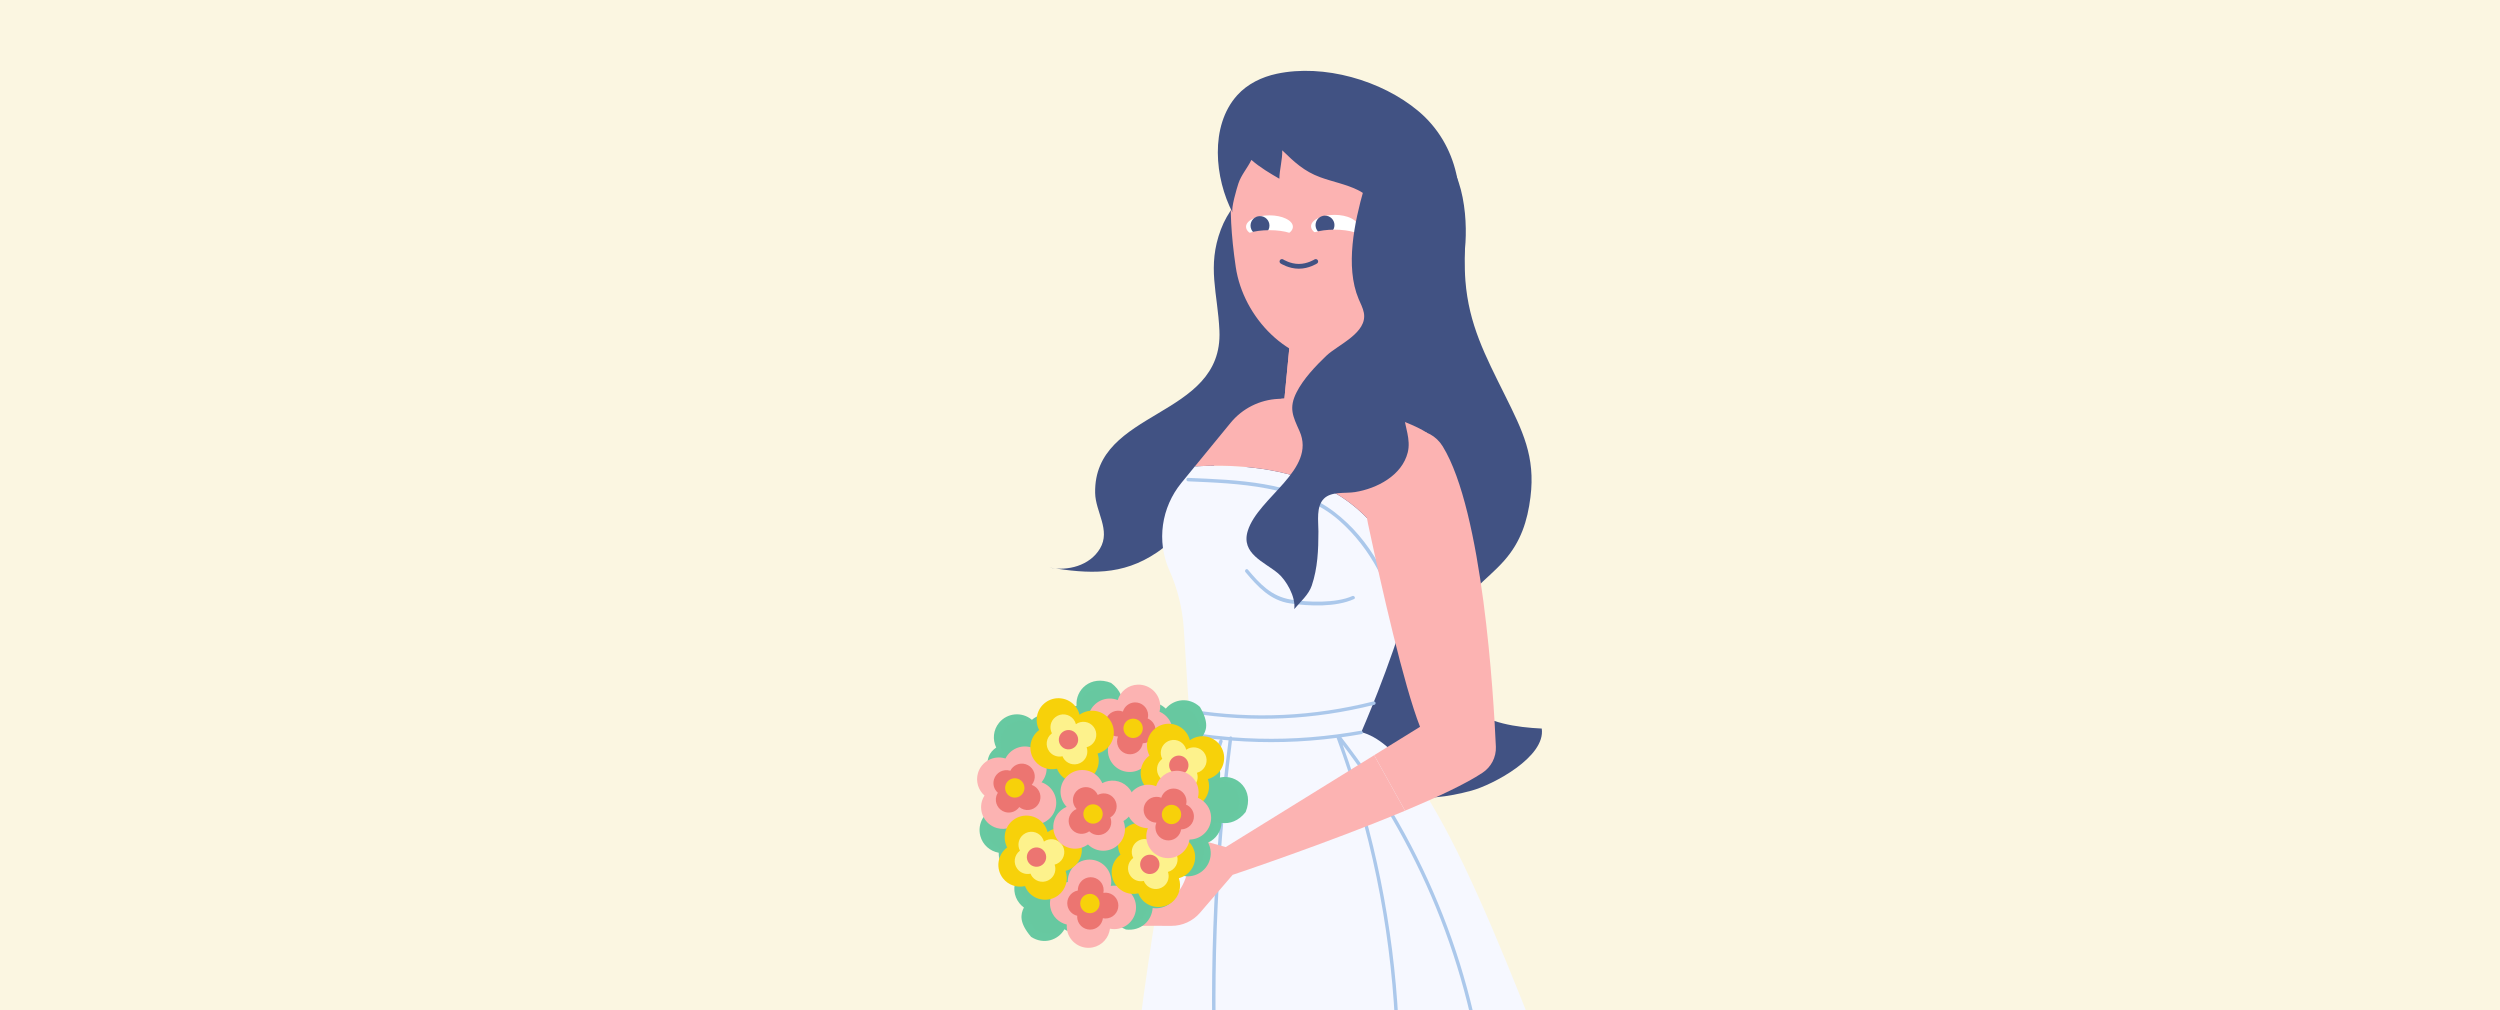 <?xml version="1.0" encoding="UTF-8"?>
<svg xmlns="http://www.w3.org/2000/svg" width="1200" height="485" viewBox="0 0 1200 485" fill="none">
  <rect x="0" y="0" width="1200" height="485" fill="#333333" stroke="none"/>
  <g clip-path="url(#clip0_17047_2)">
    <rect width="1200" height="485" fill="#FBF6E1"></rect>
    <path d="M740.038 349.707C727.896 349.11 714.315 347.175 704.356 339.288C693.023 330.317 696.607 310.631 699.688 298.256C703.362 283.497 712.756 279.591 722.033 269.087C729.968 260.106 733.192 250.099 734.625 238.601C737.062 219.095 730.835 206.768 722.319 189.609C712.893 170.621 705.028 155.735 703.394 134.701C702.342 121.195 704.621 105.363 701.052 92.549L615.109 153.494C613.026 161.322 613.825 169.807 612.038 177.773C609.871 187.42 605.171 195.783 601.857 204.971C596.137 220.824 597.823 238.094 597.918 254.703C598.13 291.485 612.535 345.763 643.591 369.15C663.314 383.999 682.931 385.88 706.339 379.505C716.435 376.762 742.042 363.361 740.038 349.707Z" fill="#415283"></path>
    <path d="M616.41 72.611C607.534 85.737 592.411 93.243 586.035 110.106C579.264 128.021 584.529 140.703 585.327 158.739C587.204 201.135 524.922 196.161 525.667 236.621C525.836 245.756 533.247 254.446 528.009 263.29C523.093 271.589 512.346 274.232 503.682 272.435C522.696 275.432 538.602 276.495 555.349 265.167C573.56 252.845 578.154 231.985 587.251 213.446C592.612 202.52 605.563 196.023 616.526 191.313C626.602 186.989 628.885 183.981 635.488 174.365C646.134 158.861 656.4 134.111 654.428 114.705C653.318 103.795 644.876 87.386 634.484 82.634C629.626 80.414 613.677 77.951 609.956 80.879" fill="#415283"></path>
    <path d="M1131.3 1015.07C1122.44 1036.22 1102.52 1050.65 1079.67 1052.48L1063.88 1053.74C1051.59 1054.71 1039.13 1053.48 1027.54 1049.28C1023.81 1047.95 1018.01 1048.78 1009.19 1056.14C1009.19 1056.14 1001.39 1062.8 988.067 1065.03C988.067 1065.03 952.56 1090.58 910.355 1060.6C910.355 1060.6 827.081 1077.26 811.524 1063.93L804.863 1075.19C726.051 1062.8 736.042 1113.9 593.906 1062.8C593.906 1062.8 559.498 1080.59 531.714 1050.61C531.714 1050.61 495.07 1059.47 478.419 1046.15C541.71 975.099 505.066 648.659 571.419 351.432L568.221 301.8C567.586 292.105 565.255 282.611 561.29 273.751C555.063 259.796 557.426 243.54 567.121 231.715L573.549 223.855C606.392 221.888 665.92 227.317 675.515 290.741C667.485 319.355 653.429 351.432 653.429 351.432C716.821 367.856 784.506 697.959 921.408 897.656C967.911 965.441 1042.46 1009.61 1124.54 1014.74C1126.77 1014.87 1129.03 1015 1131.3 1015.07Z" fill="#F6F8FF"></path>
    <path d="M640.346 245.648C621.199 231.095 593.325 230.365 570.283 229.377C569.21 229.329 569.215 230.995 570.283 231.042C594.393 232.078 623.684 233.04 642.735 249.776C658.134 263.309 667.374 281.89 671.265 301.772C671.471 302.824 673.078 302.379 672.872 301.327C668.68 279.892 658.044 259.091 640.346 245.648Z" fill="#ABC8EB"></path>
    <path d="M643.851 353.898C647.086 353.443 650.326 352.952 653.567 352.365C654.619 352.174 654.175 350.568 653.123 350.758C649.401 351.429 645.69 351.984 641.985 352.481C641.916 352.492 641.858 352.486 641.794 352.508C624.974 354.749 608.243 355.214 591.401 353.887C591.2 353.375 590.492 353.332 590.095 353.771C584.688 353.316 579.269 352.724 573.835 351.9C572.788 351.741 572.334 353.343 573.391 353.507C577.625 354.146 581.849 354.638 586.067 355.061C585.724 355.045 585.364 355.172 585.227 355.589C577.282 379.557 572.117 403.974 569.638 429.094C569.532 430.162 571.197 430.151 571.303 429.094C573.771 404.117 578.941 379.848 586.834 356.033C586.992 355.552 586.707 355.219 586.337 355.087C587.463 355.198 588.583 355.267 589.709 355.362C582.055 415.324 579.925 475.65 583.361 536.008C583.424 537.075 585.089 537.081 585.026 536.008C581.595 475.697 583.72 415.413 591.359 355.494C608.137 356.805 624.836 356.367 641.578 354.183C657.748 397.911 667.126 443.293 669.558 489.875C669.616 490.943 671.281 490.948 671.223 489.875C668.854 444.514 659.878 400.221 644.506 357.514C683.878 409.038 707.639 470.2 713.306 534.86C713.401 535.918 715.066 535.928 714.971 534.86C709.167 468.688 684.634 406.311 643.851 353.898Z" fill="#ABC8EB"></path>
    <path d="M659.25 336.688C630.382 343.957 601.556 345.294 572.165 340.706C571.118 340.542 570.664 342.149 571.721 342.313C601.376 346.944 630.604 345.617 659.688 338.295C660.735 338.031 660.291 336.424 659.25 336.688Z" fill="#ABC8EB"></path>
    <path d="M649.079 286.118C641.441 289.58 627.702 289.179 619.508 287.783C610.231 286.203 604.76 280.298 599.003 273.442C598.31 272.617 597.142 273.801 597.824 274.62C603.729 281.651 609.771 288.232 619.254 289.628C628.521 290.997 641.24 291.494 649.92 287.556C650.892 287.112 650.052 285.679 649.079 286.118Z" fill="#ABC8EB"></path>
    <path d="M680.912 262.997C680.51 270.694 678.412 280.484 675.515 290.745C665.92 227.321 606.398 221.892 573.549 223.858L590.682 202.962C596.359 196.037 604.711 191.855 613.656 191.459L614.655 191.417L616.521 191.316L620.052 154.91L658.292 158.341L656.294 169.299L655.813 187.854C655.686 192.717 658.768 197.068 663.383 198.59C670.25 200.858 679.923 204.389 684.94 207.746C685.442 210.199 682.276 236.947 680.912 262.997Z" fill="#FCB3B2"></path>
    <path d="M614.66 191.401C615.336 191.538 616.008 191.671 616.684 191.771C633.124 194.181 648.798 184.65 656.31 169.283L658.281 158.325L620.041 154.91L616.526 191.311L614.66 191.401Z" fill="#FCB3B2"></path>
    <path d="M685.567 89.032C683.377 89.291 681.089 90.599 678.984 92.526C668.462 68.983 644.472 45.301 626.107 47.491C602.078 50.356 584.048 66.236 593.154 128.117C596.76 152.604 618.455 174.69 642.475 173.935C660.526 173.372 676.955 150.412 682.419 128.672C698.75 129.736 692.918 88.157 685.567 89.032Z" fill="#FCB3B2"></path>
    <path d="M640.548 114.107C646.757 114.107 651.79 111.65 651.79 108.62C651.79 105.589 646.757 103.132 640.548 103.132C634.338 103.132 629.305 105.589 629.305 108.62C629.305 111.65 634.338 114.107 640.548 114.107Z" fill="white"></path>
    <path d="M640.462 108.916C640.936 106.448 639.324 104.061 636.862 103.585C634.4 103.11 632.02 104.726 631.546 107.195C631.072 109.664 632.683 112.05 635.145 112.526C637.607 113.001 639.988 111.385 640.462 108.916Z" fill="#415283"></path>
    <path d="M640.546 118.772C647.986 118.772 654.017 116.861 654.017 114.504C654.017 112.146 647.986 110.235 640.546 110.235C633.106 110.235 627.075 112.146 627.075 114.504C627.075 116.861 633.106 118.772 640.546 118.772Z" fill="#FCB3B2"></path>
    <path d="M609.342 114.335C615.551 114.335 620.584 111.878 620.584 108.847C620.584 105.816 615.551 103.359 609.342 103.359C603.133 103.359 598.099 105.816 598.099 108.847C598.099 111.878 603.133 114.335 609.342 114.335Z" fill="white"></path>
    <path d="M609.255 109.142C609.729 106.673 608.117 104.286 605.655 103.811C603.193 103.336 600.813 104.952 600.339 107.42C599.865 109.889 601.476 112.276 603.938 112.751C606.4 113.227 608.781 111.611 609.255 109.142Z" fill="#415283"></path>
    <path d="M609.34 119.019C616.78 119.019 622.811 117.108 622.811 114.751C622.811 112.393 616.78 110.482 609.34 110.482C601.9 110.482 595.869 112.393 595.869 114.751C595.869 117.108 601.9 119.019 609.34 119.019Z" fill="#FCB3B2"></path>
    <path d="M615.334 125.511C615.334 125.511 618.964 127.836 623.442 127.836C627.919 127.836 631.555 125.511 631.555 125.511" stroke="#415283" stroke-width="2.291" stroke-miterlimit="10" stroke-linecap="round"></path>
    <path d="M718.022 358.429C718.222 363.462 715.759 368.188 711.562 370.952C703.601 376.249 689.841 382.677 674.421 389.137L659.598 362.489L681.616 348.866C673.787 328.916 663.23 282.244 656.633 251.336C655.935 248.069 655.602 244.776 655.602 241.477C655.602 231.333 658.874 221.464 664.864 213.328C671.878 203.802 686.273 204.151 692.484 214.221C711.694 245.378 716.912 333.647 718.022 358.429Z" fill="#FCB3B2"></path>
    <path d="M674.416 389.144C637.74 404.501 591.671 419.926 591.671 419.926L576.013 438.116C572.582 442.144 567.518 444.443 562.221 444.412L551.162 444.38C517.854 445.479 531.709 434.622 531.709 434.622H555.46C575.315 429.325 570.584 401.609 570.584 401.609L588.34 406.605L659.593 362.502L674.416 389.144Z" fill="#FCB3B2"></path>
    <path d="M559.578 340.142C558.542 339.138 557.294 338.318 555.867 337.769C551.876 336.22 547.567 337.176 544.554 339.814C542.725 339.222 540.738 339.069 538.739 339.513C539.342 335.612 537.952 331.245 533.295 327.783C523.536 323.966 516.077 331.087 516.754 338.789C516.691 338.805 516.627 338.805 516.564 338.82C513.154 339.724 510.585 342.135 509.274 345.132C505.056 341.897 499.23 342.145 495.308 345.529C495.26 345.486 495.223 345.433 495.17 345.391C490.434 341.506 483.44 342.193 479.555 346.93C476.716 350.387 476.346 355.038 478.181 358.813C475.168 360.933 472.715 364.078 474.528 372.732C476.304 376.088 479.095 377.981 482.071 378.641C479.661 380.925 478.329 384.224 478.63 387.654C478.567 387.67 478.503 387.67 478.44 387.686C472.514 389.256 468.988 395.33 470.553 401.251C471.7 405.575 475.252 408.598 479.386 409.317C479.375 410.301 479.444 411.289 479.708 412.288C480.877 416.691 484.54 419.768 488.774 420.413C487.965 421.608 487.379 422.977 487.083 424.478C486.21 428.866 488.076 433.142 491.475 435.606C489.81 438.909 489.134 442.869 494.922 449.693C501.012 453.642 507.947 451.274 510.934 446.051C514.005 448.134 518.255 448.752 522.891 446.722L522.897 446.717C528.146 442.515 528.933 437.805 527.771 433.808C528.833 434.384 529.98 434.813 531.191 435.024C531.148 438.719 532.274 442.568 540.452 446.167C547.673 447.056 552.875 441.88 553.266 435.87C554.693 436.071 556.184 436.002 557.664 435.606C563.59 434.036 567.116 427.962 565.551 422.041C565.44 421.624 565.26 421.248 565.112 420.857C565.382 420.513 565.657 420.18 565.884 419.8C565.942 419.826 565.995 419.863 566.053 419.884C571.768 422.105 578.196 419.271 580.411 413.557C581.616 410.454 581.315 407.15 579.877 404.422C583.672 402.736 586.136 399.057 586.4 394.997C590.253 395.547 594.572 394.077 597.918 389.758C602.19 379.27 593.838 371.368 585.554 373.212C585.781 371.748 585.723 370.215 585.321 368.693C584.523 365.68 582.557 363.301 580.04 361.879C580.136 358.871 579.004 355.953 576.927 353.802C579.142 350.836 580.495 347.056 575.97 339.323C570.658 334.396 563.421 335.522 559.578 340.142Z" fill="#67C9A1"></path>
    <path opacity="0.45" d="M557.78 343.216C556.807 342.27 555.634 341.503 554.291 340.98C550.538 339.521 546.484 340.425 543.65 342.904C541.932 342.349 540.061 342.201 538.179 342.624C538.745 338.955 537.434 334.848 533.057 331.591C523.88 328.002 516.865 334.7 517.499 341.947C517.441 341.963 517.383 341.958 517.32 341.974C514.116 342.819 511.695 345.092 510.463 347.91C506.499 344.865 501.017 345.098 497.327 348.28C497.28 348.238 497.248 348.19 497.2 348.153C492.744 344.495 486.168 345.145 482.515 349.602C479.846 352.853 479.497 357.23 481.22 360.782C478.387 362.775 476.082 365.735 477.784 373.876C479.454 377.032 482.076 378.813 484.878 379.437C482.61 381.583 481.357 384.686 481.638 387.916C481.579 387.932 481.521 387.932 481.458 387.942C475.886 389.417 472.566 395.132 474.041 400.703C475.12 404.774 478.461 407.612 482.351 408.289C482.341 409.214 482.409 410.145 482.658 411.08C483.757 415.225 487.199 418.116 491.185 418.719C490.423 419.839 489.874 421.129 489.593 422.541C488.774 426.669 490.529 430.687 493.727 433.007C492.162 436.116 491.528 439.837 496.973 446.26C502.703 449.971 509.226 447.745 512.033 442.834C514.92 444.79 518.921 445.377 523.282 443.463C528.22 439.509 528.97 435.08 527.871 431.321C528.87 431.866 529.948 432.267 531.085 432.468C531.043 435.947 532.105 439.562 539.791 442.945C546.584 443.781 551.474 438.912 551.844 433.256C553.186 433.446 554.587 433.377 555.983 433.007C561.554 431.532 564.874 425.818 563.399 420.246C563.294 419.855 563.13 419.501 562.982 419.136C563.236 418.814 563.495 418.497 563.706 418.143C563.764 418.164 563.812 418.201 563.865 418.227C569.235 420.315 575.283 417.651 577.371 412.275C578.502 409.357 578.222 406.249 576.869 403.679C580.442 402.094 582.757 398.636 583.006 394.814C586.632 395.333 590.692 393.948 593.837 389.888C597.855 380.024 590 372.591 582.208 374.325C582.419 372.951 582.366 371.508 581.986 370.075C581.235 367.242 579.385 365 577.017 363.668C577.107 360.84 576.044 358.091 574.088 356.072C576.171 353.281 577.445 349.729 573.189 342.449C568.205 337.808 561.396 338.865 557.78 343.216Z" fill="#67C9A1"></path>
    <path d="M536.509 336.025C535.245 335.528 533.86 335.275 532.417 335.312C526.645 335.465 522.088 340.265 522.241 346.037C522.389 351.667 526.967 356.107 532.549 356.181C532.026 357.477 531.746 358.888 531.783 360.373C531.936 366.146 536.736 370.703 542.509 370.549C547.668 370.412 551.828 366.558 552.552 361.621C552.616 361.621 552.669 361.637 552.732 361.637C558.505 361.484 563.061 356.684 562.908 350.911C562.797 346.698 560.196 343.156 556.559 341.597C556.781 340.698 556.935 339.773 556.908 338.806C556.755 333.033 551.955 328.476 546.183 328.63C541.578 328.746 537.793 331.849 536.509 336.025Z" fill="#FCB3B2"></path>
    <path d="M538.988 341.555C538.237 341.259 537.418 341.105 536.562 341.132C533.131 341.222 530.424 344.071 530.514 347.502C530.604 350.848 533.321 353.486 536.636 353.528C536.324 354.294 536.155 355.135 536.181 356.018C536.271 359.443 539.126 362.15 542.551 362.06C545.617 361.981 548.086 359.687 548.519 356.758C548.556 356.758 548.588 356.768 548.625 356.763C552.05 356.673 554.762 353.819 554.667 350.393C554.604 347.893 553.055 345.789 550.898 344.859C551.03 344.325 551.12 343.775 551.104 343.199C551.014 339.773 548.16 337.067 544.734 337.151C541.996 337.225 539.749 339.07 538.988 341.555Z" fill="#EC7571"></path>
    <path d="M543.777 344.952C546.341 344.883 548.477 346.908 548.545 349.471C548.614 352.035 546.59 354.171 544.02 354.24C541.457 354.308 539.321 352.284 539.252 349.72C539.184 347.156 541.213 345.021 543.777 344.952Z" fill="#F7D10A"></path>
    <path d="M532.782 445.773C534.114 446.042 535.52 446.053 536.931 445.767C542.588 444.615 546.24 439.096 545.088 433.44C543.967 427.921 538.681 424.342 533.173 425.241C533.464 423.877 533.495 422.434 533.199 420.98C532.047 415.324 526.528 411.671 520.872 412.824C515.813 413.855 512.388 418.374 512.536 423.364C512.477 423.375 512.414 423.37 512.356 423.38C506.7 424.533 503.047 430.052 504.199 435.708C505.04 439.836 508.217 442.876 512.065 443.78C512.002 444.705 512.012 445.64 512.208 446.592C513.36 452.248 518.879 455.901 524.535 454.749C529.055 453.824 532.243 450.107 532.782 445.773Z" fill="#FCB3B2"></path>
    <path d="M529.383 440.762C530.176 440.92 531.011 440.931 531.846 440.756C535.208 440.075 537.376 436.792 536.694 433.435C536.028 430.158 532.888 428.033 529.615 428.566C529.79 427.758 529.806 426.901 529.631 426.034C528.949 422.672 525.667 420.505 522.31 421.187C519.307 421.8 517.272 424.485 517.357 427.446C517.32 427.451 517.288 427.451 517.251 427.456C513.889 428.138 511.722 431.421 512.404 434.778C512.9 437.231 514.788 439.033 517.077 439.572C517.04 440.122 517.045 440.677 517.161 441.243C517.843 444.605 521.126 446.772 524.483 446.09C527.168 445.546 529.066 443.336 529.383 440.762Z" fill="#EC7571"></path>
    <path d="M524.075 438.246C521.559 438.759 519.106 437.136 518.599 434.62C518.086 432.104 519.709 429.651 522.225 429.143C524.741 428.631 527.194 430.254 527.707 432.77C528.214 435.281 526.591 437.733 524.075 438.246Z" fill="#F7D10A"></path>
    <path d="M489.89 393.412C490.936 394.279 492.168 394.95 493.553 395.362C499.082 397.017 504.908 393.877 506.562 388.342C508.175 382.945 505.209 377.299 499.928 375.491C500.832 374.424 501.541 373.171 501.963 371.749C503.618 366.22 500.478 360.394 494.943 358.74C490.001 357.259 484.841 359.633 482.616 364.095C482.558 364.079 482.51 364.042 482.447 364.026C476.917 362.371 471.092 365.517 469.437 371.046C468.232 375.085 469.596 379.261 472.567 381.872C472.075 382.654 471.642 383.49 471.367 384.415C469.712 389.944 472.858 395.769 478.387 397.424C482.801 398.751 487.368 396.98 489.89 393.412Z" fill="#FCB3B2"></path>
    <path d="M489.255 387.389C489.879 387.902 490.608 388.304 491.433 388.552C494.716 389.535 498.178 387.669 499.162 384.381C500.118 381.178 498.358 377.821 495.223 376.748C495.757 376.114 496.18 375.368 496.434 374.522C497.417 371.24 495.551 367.777 492.263 366.794C489.324 365.916 486.263 367.323 484.942 369.976C484.905 369.966 484.878 369.945 484.841 369.934C481.553 368.951 478.096 370.817 477.113 374.105C476.394 376.505 477.208 378.984 478.974 380.538C478.683 381.003 478.424 381.5 478.26 382.05C477.277 385.333 479.143 388.795 482.431 389.778C485.047 390.561 487.759 389.509 489.255 387.389Z" fill="#EC7571"></path>
    <path d="M485.766 382.662C483.308 381.927 481.913 379.336 482.648 376.878C483.382 374.42 485.973 373.025 488.431 373.759C490.889 374.494 492.284 377.085 491.55 379.543C490.815 382.001 488.225 383.396 485.766 382.662Z" fill="#F7D10A"></path>
    <path d="M565.863 421.52C567.179 421.177 568.448 420.569 569.59 419.691C574.168 416.171 575.024 409.61 571.509 405.033C568.078 400.566 561.761 399.672 557.204 402.897C556.866 401.544 556.263 400.233 555.36 399.054C551.839 394.476 545.279 393.62 540.701 397.14C536.609 400.286 535.515 405.852 537.836 410.271C537.788 410.308 537.73 410.329 537.682 410.366C533.105 413.887 532.248 420.447 535.764 425.025C538.333 428.366 542.519 429.698 546.378 428.821C546.727 429.677 547.15 430.512 547.742 431.284C551.263 435.862 557.823 436.718 562.401 433.198C566.048 430.391 567.285 425.654 565.863 421.52Z" fill="#F7D10A"></path>
    <path d="M560.608 418.514C561.391 418.308 562.141 417.948 562.823 417.425C565.54 415.337 566.053 411.436 563.96 408.718C561.919 406.065 558.172 405.536 555.465 407.45C555.264 406.646 554.905 405.869 554.365 405.166C552.277 402.449 548.376 401.936 545.659 404.03C543.227 405.901 542.577 409.205 543.957 411.827C543.925 411.848 543.893 411.864 543.867 411.885C541.15 413.973 540.637 417.874 542.73 420.591C544.258 422.579 546.743 423.367 549.037 422.849C549.243 423.356 549.497 423.853 549.846 424.313C551.934 427.03 555.835 427.543 558.552 425.449C560.719 423.784 561.454 420.967 560.608 418.514Z" fill="#FDF28C"></path>
    <path d="M554.736 418.58C552.701 420.144 549.783 419.764 548.223 417.729C546.658 415.694 547.039 412.776 549.074 411.211C551.109 409.646 554.027 410.027 555.592 412.062C557.151 414.097 556.766 417.015 554.736 418.58Z" fill="#EC7571"></path>
    <path d="M526.835 361.691C528.151 361.348 529.42 360.74 530.562 359.862C535.139 356.342 535.996 349.781 532.48 345.204C529.05 340.737 522.733 339.843 518.176 343.068C517.838 341.715 517.235 340.404 516.331 339.225C512.81 334.647 506.25 333.791 501.672 337.306C497.581 340.451 496.487 346.018 498.807 350.437C498.76 350.474 498.702 350.495 498.654 350.532C494.076 354.053 493.22 360.613 496.735 365.191C499.304 368.532 503.491 369.864 507.35 368.986C507.699 369.843 508.122 370.678 508.714 371.45C512.234 376.027 518.794 376.884 523.372 373.363C527.02 370.556 528.257 365.82 526.835 361.691Z" fill="#F7D10A"></path>
    <path d="M521.58 358.678C522.362 358.472 523.113 358.112 523.795 357.589C526.512 355.501 527.025 351.6 524.931 348.883C522.891 346.229 519.143 345.7 516.437 347.614C516.236 346.81 515.876 346.033 515.337 345.33C513.249 342.613 509.348 342.1 506.631 344.194C504.199 346.06 503.549 349.369 504.928 351.991C504.897 352.012 504.865 352.028 504.839 352.049C502.121 354.137 501.609 358.038 503.702 360.755C505.23 362.738 507.714 363.531 510.008 363.007C510.215 363.515 510.468 364.012 510.817 364.472C512.905 367.189 516.807 367.701 519.524 365.608C521.691 363.948 522.426 361.131 521.58 358.678Z" fill="#FDF28C"></path>
    <path d="M515.707 358.744C513.672 360.309 510.754 359.928 509.195 357.893C507.63 355.858 508.011 352.94 510.046 351.375C512.081 349.81 514.999 350.191 516.558 352.226C518.123 354.261 517.737 357.179 515.707 358.744Z" fill="#EC7571"></path>
    <path d="M579.787 373.944C581.103 373.6 582.372 372.993 583.513 372.115C588.091 368.595 588.948 362.034 585.427 357.456C581.996 352.99 575.679 352.096 571.123 355.321C570.784 353.968 570.182 352.656 569.278 351.478C565.757 346.9 559.197 346.043 554.619 349.564C550.528 352.709 549.433 358.276 551.754 362.695C551.706 362.732 551.648 362.753 551.601 362.79C547.023 366.311 546.166 372.871 549.682 377.449C552.251 380.79 556.437 382.122 560.296 381.244C560.645 382.101 561.068 382.936 561.66 383.708C565.181 388.286 571.741 389.142 576.319 385.627C579.972 382.814 581.209 378.078 579.787 373.944Z" fill="#F7D10A"></path>
    <path d="M574.532 370.938C575.315 370.731 576.066 370.372 576.747 369.849C579.465 367.761 579.977 363.859 577.884 361.142C575.843 358.489 572.095 357.96 569.389 359.874C569.188 359.07 568.829 358.293 568.289 357.59C566.201 354.873 562.3 354.36 559.583 356.453C557.151 358.319 556.501 361.629 557.881 364.256C557.849 364.277 557.817 364.288 557.791 364.314C555.074 366.402 554.561 370.303 556.655 373.02C558.182 375.008 560.667 375.796 562.961 375.278C563.167 375.785 563.421 376.282 563.77 376.742C565.858 379.459 569.759 379.972 572.476 377.878C574.643 376.203 575.378 373.39 574.532 370.938Z" fill="#FDF28C"></path>
    <path d="M568.659 370.999C566.624 372.564 563.706 372.183 562.147 370.148C560.582 368.113 560.962 365.195 562.998 363.636C565.033 362.071 567.951 362.451 569.515 364.487C571.08 366.522 570.694 369.44 568.659 370.999Z" fill="#EC7571"></path>
    <path d="M511.484 418.032C512.8 417.688 514.069 417.08 515.21 416.203C519.788 412.682 520.645 406.122 517.124 401.544C513.693 397.077 507.376 396.184 502.82 399.409C502.481 398.055 501.879 396.744 500.975 395.566C497.454 390.988 490.894 390.131 486.316 393.652C482.225 396.797 481.13 402.363 483.451 406.783C483.403 406.82 483.345 406.841 483.298 406.878C478.72 410.399 477.863 416.959 481.384 421.537C483.953 424.878 488.14 426.21 491.999 425.332C492.348 426.188 492.771 427.024 493.363 427.795C496.883 432.373 503.443 433.23 508.021 429.714C511.669 426.902 512.906 422.166 511.484 418.032Z" fill="#F7D10A"></path>
    <path d="M506.229 415.025C507.012 414.824 507.762 414.459 508.444 413.936C511.161 411.848 511.674 407.946 509.581 405.229C507.54 402.576 503.792 402.047 501.086 403.961C500.885 403.157 500.525 402.38 499.986 401.677C497.898 398.96 493.997 398.447 491.28 400.54C488.848 402.406 488.198 405.716 489.578 408.338C489.551 408.359 489.514 408.369 489.488 408.396C486.771 410.484 486.258 414.385 488.351 417.102C489.879 419.084 492.364 419.877 494.652 419.359C494.859 419.867 495.112 420.364 495.461 420.824C497.549 423.541 501.45 424.053 504.168 421.96C506.34 420.295 507.075 417.477 506.229 415.025Z" fill="#FDF28C"></path>
    <path d="M500.357 415.09C498.321 416.655 495.403 416.274 493.844 414.239C492.279 412.204 492.66 409.286 494.695 407.726C496.73 406.162 499.648 406.542 501.208 408.577C502.772 410.607 502.392 413.525 500.357 415.09Z" fill="#EC7571"></path>
    <path d="M554.936 377.376C553.673 376.879 552.288 376.625 550.845 376.662C545.072 376.816 540.516 381.616 540.669 387.388C540.817 393.018 545.395 397.458 550.977 397.532C550.454 398.827 550.174 400.239 550.211 401.724C550.364 407.497 555.164 412.054 560.936 411.9C566.096 411.763 570.256 407.909 570.98 402.972C571.044 402.972 571.096 402.988 571.16 402.982C576.932 402.829 581.489 398.029 581.336 392.257C581.225 388.044 578.624 384.502 574.987 382.943C575.209 382.044 575.362 381.119 575.336 380.151C575.183 374.379 570.383 369.822 564.61 369.975C560.006 370.097 556.216 373.2 554.936 377.376Z" fill="#FCB3B2"></path>
    <path d="M557.411 382.9C556.66 382.604 555.835 382.451 554.979 382.477C551.553 382.567 548.847 385.417 548.937 388.847C549.027 392.193 551.744 394.831 555.058 394.874C554.746 395.64 554.577 396.481 554.604 397.363C554.693 400.789 557.543 403.495 560.973 403.405C564.039 403.326 566.508 401.032 566.936 398.098C566.973 398.098 567.005 398.109 567.042 398.109C570.473 398.019 573.174 395.17 573.084 391.739C573.021 389.239 571.472 387.135 569.315 386.204C569.447 385.67 569.537 385.121 569.521 384.544C569.431 381.119 566.582 378.412 563.151 378.502C560.424 378.576 558.172 380.421 557.411 382.9Z" fill="#EC7571"></path>
    <path d="M562.199 386.302C564.763 386.233 566.899 388.257 566.967 390.826C567.036 393.39 565.012 395.526 562.442 395.595C559.879 395.663 557.743 393.639 557.674 391.07C557.611 388.501 559.635 386.37 562.199 386.302Z" fill="#F7D10A"></path>
    <path d="M529.092 375.909C528.553 374.661 527.76 373.498 526.719 372.499C522.548 368.508 515.93 368.656 511.939 372.827C508.048 376.897 508.122 383.278 511.997 387.29C510.707 387.829 509.507 388.627 508.482 389.7C504.49 393.871 504.638 400.489 508.809 404.481C512.541 408.049 518.208 408.287 522.226 405.321C522.268 405.363 522.3 405.416 522.342 405.459C526.513 409.45 533.131 409.302 537.122 405.131C540.035 402.086 540.717 397.746 539.263 394.067C540.056 393.591 540.823 393.047 541.494 392.349C545.485 388.178 545.337 381.56 541.166 377.568C537.836 374.381 532.962 373.879 529.092 375.909Z" fill="#FCB3B2"></path>
    <path d="M526.914 381.559C526.592 380.819 526.127 380.126 525.503 379.534C523.024 377.166 519.096 377.25 516.722 379.73C514.412 382.145 514.455 385.936 516.76 388.32C515.993 388.642 515.279 389.113 514.671 389.752C512.303 392.232 512.388 396.159 514.867 398.533C517.082 400.652 520.449 400.795 522.833 399.03C522.86 399.056 522.876 399.088 522.902 399.109C525.381 401.482 529.309 401.392 531.682 398.913C533.411 397.105 533.818 394.526 532.956 392.343C533.427 392.062 533.882 391.74 534.278 391.322C536.651 388.843 536.562 384.915 534.082 382.542C532.105 380.649 529.214 380.348 526.914 381.559Z" fill="#EC7571"></path>
    <path d="M527.871 387.353C529.727 389.13 529.79 392.069 528.019 393.924C526.243 395.78 523.304 395.843 521.448 394.072C519.593 392.296 519.529 389.357 521.3 387.501C523.076 385.646 526.016 385.583 527.871 387.353Z" fill="#F7D10A"></path>
    <path d="M698.964 83.19C696.342 71.883 690.348 61.316 680.79 53.307C663.097 38.49 635.377 30.613 612.857 35.403C605.716 36.92 598.775 40.25 593.827 45.758C580.574 60.517 583.075 85.669 591.66 102.088C590.713 100.28 593.737 90.162 594.435 88.053C595.794 83.941 598.786 80.668 600.667 76.757C604.791 80.383 609.818 83.322 614.089 85.791C614.179 81.25 615.59 76.714 615.474 72.152C621.31 77.835 625.988 82.222 633.674 85.056C639.558 87.223 646.092 88.418 651.796 91.23C664.689 97.584 666.528 114.934 663.579 127.578C668.896 125.358 672.433 117.127 674.542 112.074C674.431 119.633 675.05 127.541 672.835 134.773C672.042 137.358 666.137 147.491 662.69 151.097C665.836 149.616 670.297 148.829 673.258 147.021C695.264 133.578 704.436 106.777 698.964 83.19Z" fill="#415283"></path>
    <path d="M681.165 67.86C665.904 64.947 658.25 78.041 654.65 90.776C650.167 106.629 645.568 127.853 652.144 143.511C653.059 145.689 654.211 147.803 654.65 150.124C656.474 159.808 642.19 165.459 636.603 170.798C631.507 175.667 625.586 181.905 622.351 188.306C618.529 195.876 620.57 199.788 623.757 206.908C632.051 225.452 603.939 238.657 598.933 254.791C595.524 265.765 606.931 269.724 613.449 275.18C617.271 278.378 622.029 286.35 621.246 292.365C624.127 288.898 628.15 285.509 629.641 281.095C632.495 272.642 632.844 263.915 632.844 255.087C632.844 250.218 631.66 243.114 635.519 239.318C639.135 235.766 645.642 236.955 650.389 236.199C661.057 234.497 672.972 228.159 675.71 217.185C677.285 210.878 674.336 204.942 673.802 198.746C673.247 192.287 675.647 188.259 679.41 183.12C693.556 163.805 702.004 140.149 703.442 116.25C704.409 99.984 701.063 71.661 681.165 67.86Z" fill="#415283"></path>
  </g>
  <defs>
    <clipPath id="clip0_17047_2">
      <rect width="1200" height="485" fill="white"></rect>
    </clipPath>
  </defs>
</svg>
